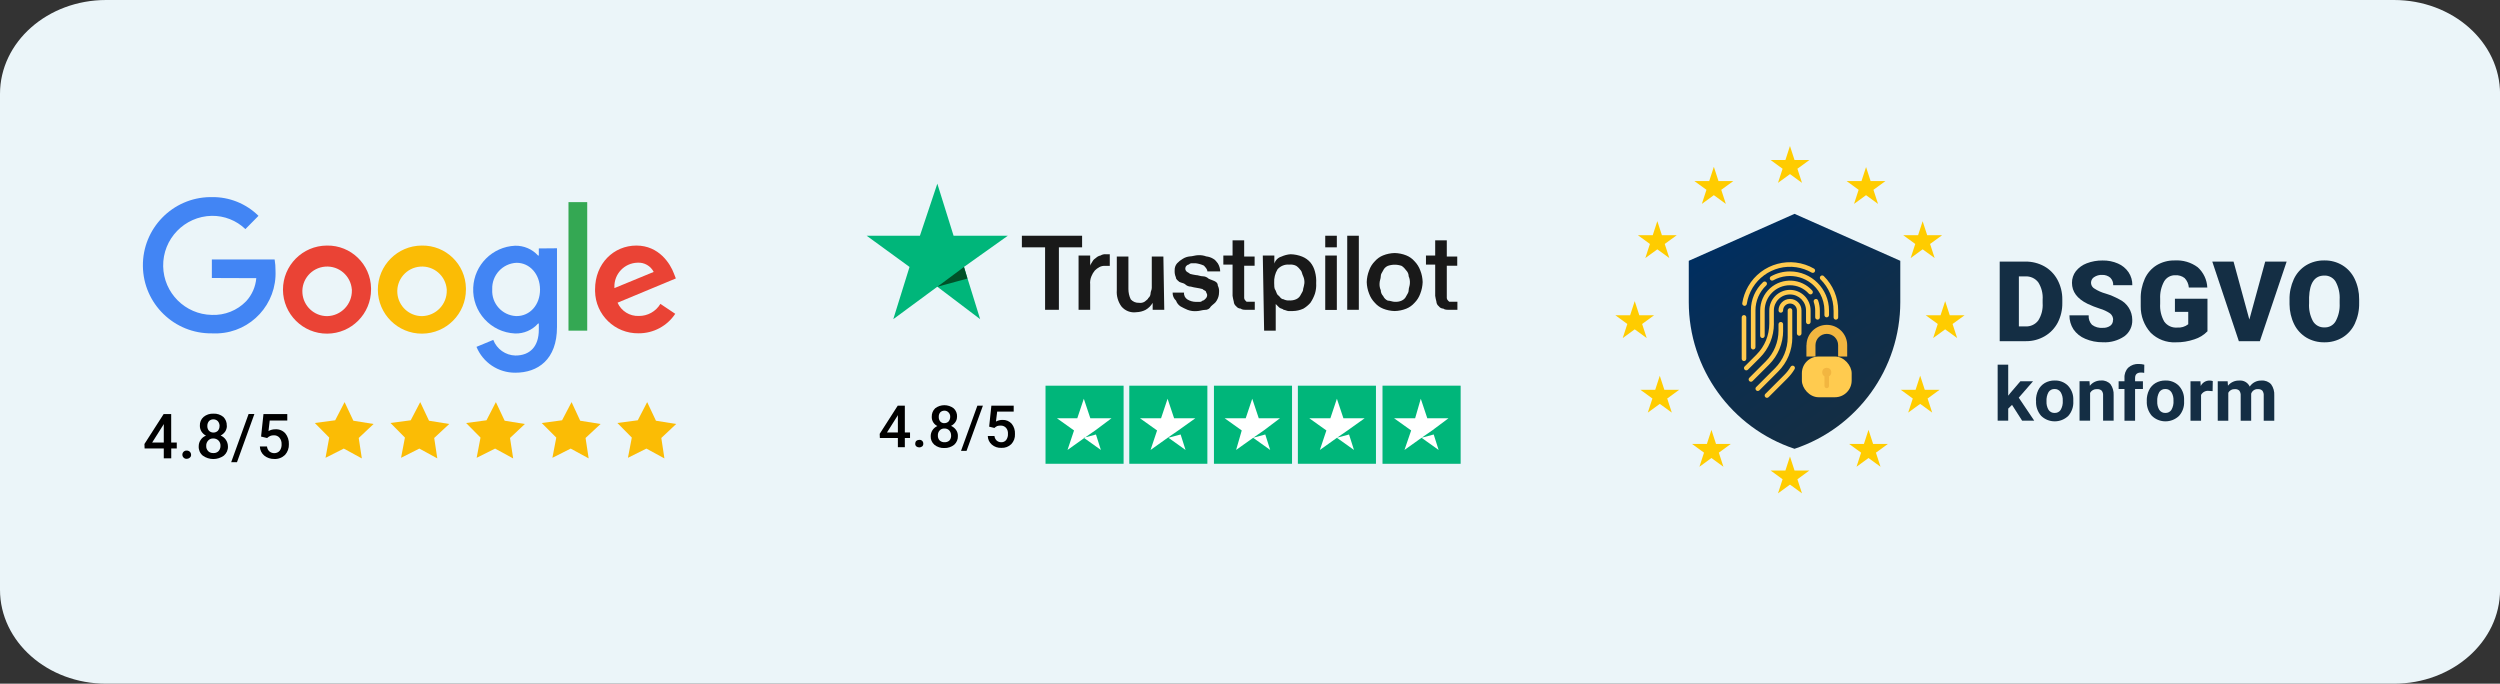 <?xml version="1.0" encoding="UTF-8"?>
<svg xmlns="http://www.w3.org/2000/svg" xmlns:xlink="http://www.w3.org/1999/xlink" id="Ebene_1" viewBox="0 0 452.43 123.73">
  <rect x="0" y="0" width="452.43" height="123.73" fill="#333333" stroke="none"/>
  <defs>
    <style>.cls-1{fill:none;}.cls-2{fill:#4285f4;}.cls-3{fill:#ebf5f9;}.cls-3,.cls-4{isolation:isolate;}.cls-5{fill:#fc0;}.cls-6{fill:url(#Unbenannter_Verlauf);}.cls-7{fill:#dcdce6;}.cls-8{fill:#fbbc05;}.cls-9{fill:#f2b640;}.cls-10{fill:#34a853;}.cls-11{fill:#fff;}.cls-12{fill:#ea4335;}.cls-13{fill:#ffcb4f;}.cls-14{fill:#005128;}.cls-15{fill:#142e44;}.cls-16{fill:#191919;}.cls-17{fill:#00b67a;}</style>
    <linearGradient id="Unbenannter_Verlauf" x1="-167.67" y1="517.69" x2="-168.19" y2="518.5" gradientTransform="translate(6754.73 22091.48) scale(38.28 -42.53)" gradientUnits="userSpaceOnUse">
      <stop offset="0" stop-color="#142e44"></stop>
      <stop offset=".45" stop-color="#0d2e4d"></stop>
      <stop offset="1" stop-color="#002e60"></stop>
    </linearGradient>
  </defs>
  <g id="Gruppe_631">
    <g id="Client" class="cls-4">
      <path id="Rectangle_4" class="cls-3" d="M433.23,0c10.61,0,19.21,7.61,19.21,17v89.73c0,9.39-8.6,17-19.21,17H19.21c-10.61,0-19.21-7.61-19.21-17V17C0,7.61,8.6,0,19.21,0h414.02Z"></path>
    </g>
    <g id="Gruppe_5">
      <path id="Pfad_2414" class="cls-12" d="M67.15,52.38c.01,4.4-3.54,7.98-7.94,8s-7.98-3.54-8-7.94c-.01-4.4,3.54-7.98,7.94-8,0,0,.02,0,.03,0,4.33-.07,7.9,3.39,7.97,7.72,0,.08,0,.15,0,.23ZM63.67,52.38c-.19-2.47-2.34-4.32-4.81-4.13-2.47.19-4.32,2.34-4.13,4.81.18,2.34,2.12,4.15,4.47,4.15,2.53-.05,4.53-2.15,4.48-4.68,0-.05,0-.1,0-.14h0Z"></path>
      <path id="Pfad_2415" class="cls-8" d="M84.32,52.38c.01,4.4-3.54,7.98-7.94,8s-7.98-3.54-8-7.94c-.01-4.4,3.54-7.98,7.94-8,0,0,.02,0,.03,0,4.33-.07,7.9,3.38,7.97,7.72,0,.08,0,.15,0,.23ZM80.85,52.38c-.19-2.47-2.34-4.32-4.81-4.13-2.47.19-4.32,2.34-4.13,4.81.18,2.34,2.12,4.15,4.47,4.15,2.53-.06,4.53-2.15,4.47-4.68,0-.05,0-.09,0-.14h0Z"></path>
      <path id="Pfad_2416" class="cls-2" d="M100.8,44.92v14.27c0,5.87-3.45,8.26-7.54,8.26-3.08.02-5.86-1.83-7.03-4.68l3.04-1.26c.64,1.67,2.22,2.79,4.01,2.83,2.61,0,4.23-1.61,4.23-4.66v-1.13h-.13c-1.06,1.19-2.59,1.85-4.17,1.8-4.39-.2-7.78-3.92-7.57-8.31.19-4.1,3.47-7.38,7.57-7.57,1.58-.04,3.11.61,4.17,1.78h.13v-1.29l3.29-.03h0ZM97.73,52.41c0-2.8-1.86-4.85-4.23-4.85-2.54.1-4.52,2.25-4.42,4.8,0,.02,0,.03,0,.05-.14,2.51,1.78,4.65,4.29,4.79.04,0,.08,0,.13,0,2.4,0,4.23-2.02,4.23-4.79Z"></path>
      <path id="Pfad_2417" class="cls-10" d="M106.27,36.58v23.26h-3.39v-23.26h3.39Z"></path>
      <path id="Pfad_2418" class="cls-12" d="M119.51,54.99l2.69,1.8c-1.47,2.22-3.96,3.54-6.62,3.53-4.29.07-7.82-3.34-7.89-7.63,0-.1,0-.21,0-.31,0-4.71,3.39-7.94,7.48-7.94s6.14,3.29,6.79,5.06l.35.89-10.55,4.39c.67,1.51,2.2,2.47,3.85,2.4,1.59.02,3.08-.81,3.9-2.18h0ZM111.19,52.14l7.11-2.93c-.55-1.09-1.71-1.75-2.93-1.67-2.37.06-4.25,2.04-4.18,4.41,0,.06,0,.12,0,.19h0Z"></path>
      <path id="Pfad_2419" class="cls-2" d="M38.34,50.31v-3.36h11.36c.11.68.17,1.36.16,2.04.26,6-4.39,11.08-10.39,11.34-.37.02-.74.01-1.11,0-6.81.09-12.41-5.35-12.5-12.16-.09-6.81,5.35-12.41,12.16-12.5.1,0,.21,0,.31,0,3.16-.05,6.2,1.17,8.45,3.39l-2.37,2.4c-1.63-1.57-3.82-2.43-6.08-2.4-4.95.09-8.89,4.18-8.8,9.13.09,4.82,3.98,8.71,8.8,8.8,2.33.1,4.6-.8,6.22-2.48,1.06-1.15,1.7-2.62,1.83-4.17l-8.05-.03h0Z"></path>
      <path id="Pfad_2420" class="cls-8" d="M65.48,82.96l-3.26-1.78-3.31,1.67.67-3.66-2.61-2.64,3.69-.49,1.7-3.29,1.59,3.37,3.66.59-2.69,2.53.56,3.69Z"></path>
      <path id="Pfad_2421" class="cls-8" d="M79.15,82.96l-3.26-1.78-3.31,1.67.7-3.66-2.61-2.64,3.66-.49,1.72-3.29,1.59,3.37,3.66.59-2.72,2.53.56,3.69Z"></path>
      <path id="Pfad_2422" class="cls-8" d="M92.86,82.96l-3.26-1.78-3.34,1.67.7-3.66-2.61-2.64,3.69-.49,1.7-3.29,1.59,3.37,3.66.59-2.69,2.53.57,3.69Z"></path>
      <path id="Pfad_2423" class="cls-8" d="M106.54,82.96l-3.26-1.78-3.31,1.67.7-3.66-2.64-2.64,3.69-.49,1.72-3.29,1.56,3.37,3.69.59-2.72,2.53.56,3.69Z"></path>
      <path id="Pfad_2424" class="cls-8" d="M120.24,82.96l-3.26-1.78-3.34,1.67.7-3.66-2.61-2.64,3.69-.49,1.7-3.29,1.59,3.37,3.66.59-2.69,2.53.56,3.69Z"></path>
      <path id="Pfad_2425" d="M30.99,80.08h1v1.08h-1v1.78h-1.35v-1.78h-3.47l-.03-.81,3.47-5.41h1.37v5.14h0ZM27.54,80.08h2.1v-3.34l-.11.19-1.99,3.15h0Z"></path>
      <path id="Pfad_2426" d="M33.79,81.54c.21,0,.41.07.57.22.14.14.22.34.22.54.02.2-.07.39-.22.51-.15.14-.36.22-.57.22-.21.02-.42-.06-.57-.22-.29-.29-.29-.76,0-1.05.15-.15.35-.23.57-.22Z"></path>
      <path id="Pfad_2427" d="M41.06,77.04c0,.37-.1.74-.3,1.05-.21.31-.5.56-.83.73.79.33,1.31,1.1,1.32,1.96.03.64-.24,1.25-.73,1.67-1.14.83-2.68.83-3.83,0-.49-.41-.76-1.03-.73-1.67,0-.41.11-.82.35-1.16.23-.36.57-.63.97-.78-.33-.17-.61-.42-.81-.73-.2-.31-.3-.68-.3-1.05-.03-.61.21-1.21.67-1.61.5-.41,1.13-.62,1.78-.59.65-.04,1.3.18,1.8.59.42.42.65.99.62,1.59h.01ZM39.9,80.7c.02-.36-.1-.71-.35-.97-.25-.25-.59-.39-.94-.38-.36-.02-.7.11-.94.38-.24.26-.37.61-.35.97-.02.35.11.69.35.94.25.25.59.37.94.35.35.03.69-.1.94-.35.23-.26.36-.59.35-.94h0ZM39.74,77.1c0-.31-.1-.62-.3-.86-.21-.23-.5-.35-.81-.35-.3-.01-.6.1-.81.32-.21.25-.31.57-.3.89-.01.31.09.62.3.86.45.43,1.16.43,1.61,0,.2-.24.31-.55.3-.86h0Z"></path>
      <path id="Pfad_2428" d="M42.89,83.64h-1.05l3.15-8.72h1.05s-3.15,8.72-3.15,8.72Z"></path>
      <path id="Pfad_2429" d="M47.25,78.98l.43-4.04h4.31v1.16h-3.18l-.22,1.91c.38-.22.82-.33,1.26-.32.67-.04,1.33.23,1.78.73.45.55.68,1.25.65,1.97.03.71-.22,1.41-.7,1.94-.52.5-1.22.77-1.94.73-.66.02-1.31-.2-1.83-.62-.48-.41-.77-1.01-.78-1.64h1.29c.03.34.18.66.43.89.25.21.56.32.89.32.37,0,.73-.15.97-.43.26-.35.38-.78.35-1.21.02-.42-.11-.83-.38-1.16-.26-.3-.65-.46-1.05-.43-.21-.01-.42.03-.62.11-.21.09-.4.22-.57.38l-1.11-.27h0Z"></path>
      <path id="Shape" class="cls-16" d="M184.93,42.66h10.9v2.1h-4.2v11.31h-2.5v-11.31h-4.2v-2.1h0ZM195.19,46.24h2.1v1.88h0c0-.22.22-.43.43-.83s.43-.43.62-.62c.23-.22.52-.37.83-.43.31-.2.69-.27,1.05-.22h.62v2.1h-.83c-.36-.03-.73.04-1.05.22-.31.16-.59.37-.83.62-.26.31-.47.67-.62,1.05-.19.46-.27.96-.22,1.46v4.6h-2.1v-9.83h0ZM210.7,56.07h-2.1v-1.26h0c-.31.52-.74.96-1.27,1.26-.52.27-1.09.41-1.67.43-1.03.15-2.06-.25-2.72-1.05-.61-.85-.91-1.89-.83-2.93v-6.09h2.1v5.87c0,.65.14,1.3.43,1.88.38.42.92.65,1.48.62.37.06.74-.02,1.05-.22.22-.22.62-.43.62-.62.26-.2.42-.51.43-.83,0-.4.22-.62.22-1.05v-5.65h2.1l.16,9.64h0ZM214.28,52.94c-.06.51.19,1,.62,1.26.45.27.96.42,1.48.43h.62c.23.03.46-.05.62-.22.22,0,.43-.22.62-.43.15-.17.23-.39.22-.62,0-.19-.22-.43-.22-.62-.22-.22-.43-.22-.62-.43-.35-.09-.7-.17-1.05-.22s-.71-.12-1.05-.22c-.39,0-.77-.16-1.05-.43-.22-.21-.62-.22-1.05-.43-.22-.22-.62-.43-.62-.83-.18-.4-.25-.83-.22-1.26-.02-.46.13-.91.43-1.26.31-.33.66-.61,1.05-.83.38-.24.82-.39,1.27-.43.43,0,1.05-.22,1.48-.22.5-.03,1.01.04,1.48.22.45.05.88.19,1.27.43.43.21.62.62.83.83.27.44.42.94.43,1.46h-2.32c0-.43-.43-.83-.62-1.05-.47-.22-.97-.36-1.48-.43h-.62c-.23-.03-.46.05-.62.22-.16.02-.32.1-.43.22-.13.11-.21.26-.22.43-.03.23.05.46.22.62.22.19.43.22.62.43.35.09.7.17,1.05.22.43,0,.83.22,1.27.22.39,0,.77.16,1.05.43.43.22.62.22,1.05.43s.62.43.62.83c.2.39.27.83.22,1.26,0,.52-.16,1.02-.43,1.46-.22.43-.62.62-1.05,1.05-.2.4-.61.64-1.05.62-.43,0-1.05.22-1.48.22-.57.05-1.14-.02-1.67-.22-.43-.18-.86-.39-1.27-.62-.39-.25-.68-.62-.83-1.05-.41-.37-.64-.9-.62-1.46h2.08ZM221.39,46.24h1.67v-2.75h2.1v2.93h1.89v1.67h-1.89v5.87c.02.16.1.32.22.43l.22.22h1.48v1.46h-1.27c-.62,0-1.05,0-1.27-.22-.33,0-.64-.17-.83-.43-.26-.2-.42-.51-.43-.83-.09-.35-.17-.7-.22-1.05v-5.65h-1.67v-1.64h0ZM228.52,46.24h2.1v1.46h0c.19-.6.66-1.08,1.27-1.26.53-.24,1.09-.39,1.67-.43.72.02,1.43.16,2.1.43.57.23,1.08.59,1.48,1.05.4.49.68,1.06.83,1.67.19.68.26,1.39.22,2.1.04.64-.04,1.27-.22,1.88-.2.59-.48,1.15-.83,1.67-.37.41-.79.77-1.27,1.05-.59.27-1.23.42-1.89.43h-.83c-.22,0-.62-.22-.83-.22-.22-.22-.62-.22-.83-.43l-.62-.62h0v4.82h-2.1l-.24-13.6h0ZM236.06,51.25c.03-.43-.04-.87-.22-1.26-.22-.43-.22-.83-.43-1.05-.23-.32-.51-.61-.83-.83-.39-.2-.83-.27-1.27-.22-.79-.08-1.57.24-2.1.83-.46.75-.67,1.62-.62,2.5,0,.43,0,1.05.22,1.26.22.43.22.83.62,1.05.22.22.43.62.83.62.32.17.69.25,1.05.22.43.03.87-.04,1.27-.22.37-.17.67-.46.83-.83.22-.43.43-.62.43-1.05.1-.33.17-.68.22-1.02h0ZM239.83,42.66h2.1v2.1h-2.1v-2.1ZM239.83,46.24h2.1v9.85h-2.1v-9.85ZM243.81,42.66h2.1v13.41h-2.1v-13.41ZM252.4,56.29c-.72-.02-1.43-.16-2.1-.43-.57-.23-1.08-.59-1.48-1.05-.47-.48-.82-1.04-1.05-1.67-.27-.67-.41-1.38-.43-2.1.02-.72.17-1.43.43-2.1.22-.63.58-1.2,1.05-1.67.41-.46.91-.82,1.48-1.05.67-.27,1.38-.41,2.1-.43.72.02,1.43.16,2.1.43.57.23,1.08.59,1.48,1.05.47.48.82,1.04,1.05,1.67.27.67.41,1.38.43,2.1-.02.72-.17,1.43-.43,2.1-.22.63-.58,1.2-1.05,1.67-.41.46-.91.82-1.48,1.05-.67.27-1.38.41-2.1.43h0ZM252.4,54.62c.43.03.87-.04,1.27-.22.37-.17.67-.46.83-.83.22-.43.43-.62.43-1.05s.22-.83.22-1.26c.03-.43-.04-.87-.22-1.26,0-.39-.16-.77-.43-1.05-.23-.32-.51-.61-.83-.83-.82-.29-1.71-.29-2.53,0-.37.17-.67.46-.83.83-.22.43-.43.62-.43,1.05s-.22.83-.22,1.26c-.03.43.04.87.22,1.26,0,.39.16.77.43,1.05.17.37.46.67.83.83.43,0,.86.22,1.26.22h0ZM258.06,46.24h1.67v-2.75h2.1v2.93h1.89v1.67h-1.89v5.87c.02.16.1.32.22.43l.22.22h1.48v1.46h-1.27c-.62,0-1.05,0-1.27-.22-.33,0-.64-.17-.83-.43-.26-.2-.42-.51-.43-.83-.09-.35-.17-.7-.22-1.05v-5.65h-1.67v-1.64h0Z"></path>
      <g id="Star">
        <path id="Path" class="cls-17" d="M182.4,42.66h-9.83l-2.94-9.42-3.15,9.42h-9.64l7.76,5.65-2.94,9.45,7.97-5.87,7.75,5.87-2.93-9.45,7.94-5.65Z"></path>
        <path id="Path-2" class="cls-14" d="M175.08,50.41l-.62-2.1-4.82,3.58,5.44-1.48Z"></path>
      </g>
      <rect id="Rectangle" class="cls-17" x="189.21" y="69.8" width="14.13" height="14.13"></rect>
      <rect id="Rectangle-2" class="cls-17" x="204.37" y="69.8" width="14.13" height="14.13"></rect>
      <rect id="Rectangle-3" class="cls-17" x="219.69" y="69.8" width="14.13" height="14.13"></rect>
      <rect id="Rectangle-4" class="cls-17" x="234.88" y="69.8" width="14.13" height="14.13"></rect>
      <rect id="Rectangle-5" class="cls-7" x="250.2" y="69.8" width="14.13" height="14.13"></rect>
      <path id="Rectangle-6" class="cls-17" d="M250.2,69.8h14.13v14.13h-14.13v-14.13Z"></path>
      <path id="Shape-2" class="cls-11" d="M196.13,79.22l2.21-.59.89,2.8-3.1-2.21h0ZM201.14,75.69h-3.82l-1.18-3.53-1.18,3.53h-3.69l3.1,2.21-1.18,3.53,3.1-2.21,1.91-1.32,2.96-2.21h-.01Z"></path>
      <path id="Shape-3" class="cls-11" d="M211.45,79.22l2.21-.59.89,2.8-3.1-2.21h0ZM216.3,75.69h-3.82l-1.18-3.53-1.18,3.53h-3.82l3.1,2.21-1.18,3.53,3.1-2.21,1.91-1.32,3.1-2.21h-.02Z"></path>
      <path id="Shape-4" class="cls-11" d="M226.77,79.22l2.21-.59.89,2.8-3.1-2.21h0ZM231.62,75.69h-3.82l-1.18-3.53-1.18,3.53h-3.82l3.1,2.21-1.02,3.53,3.1-2.21,1.91-1.32,2.93-2.21h0Z"></path>
      <path id="Shape-5" class="cls-11" d="M241.93,79.22l2.21-.59.89,2.8-3.1-2.21h0ZM246.94,75.69h-3.82l-1.18-3.53-1.18,3.53h-3.82l3.1,2.21-1.18,3.53,3.1-2.21,1.91-1.32,3.1-2.21h-.02Z"></path>
      <path id="Shape-6" class="cls-11" d="M257.25,79.22l2.21-.59.89,2.8-3.1-2.21h0ZM262.12,75.69h-3.82l-1.18-3.53-1.02,3.53h-3.82l3.1,2.21-1.21,3.53,3.1-2.21,1.91-1.32,2.96-2.21h-.01Z"></path>
      <path id="Pfad_2430" d="M163.75,78.26h.94v1h-.94v1.67h-1.26v-1.67h-3.26l-.03-.75,3.26-5.09h1.29v4.84h0ZM160.52,78.26h1.97v-3.15l-.08.16-1.89,2.99h0Z"></path>
      <path id="Pfad_2431" d="M166.36,79.6c.2-.02.39.05.54.19.13.14.2.32.19.51.01.18-.06.36-.19.48-.31.25-.76.25-1.08,0-.13-.13-.2-.3-.19-.48,0-.19.06-.37.19-.51.15-.12.34-.19.54-.19Z"></path>
      <path id="Pfad_2432" d="M173.19,75.4c.01.36-.09.71-.3,1-.2.29-.47.52-.78.67.37.16.69.42.92.75.22.32.33.69.32,1.08.03.6-.22,1.19-.67,1.59-.5.4-1.13.61-1.78.59-.65.03-1.29-.18-1.8-.59-.45-.39-.7-.96-.67-1.56,0-.38.11-.76.32-1.08.22-.33.53-.59.89-.75-.31-.15-.57-.38-.75-.67-.19-.3-.28-.65-.27-1-.02-.58.2-1.14.62-1.54.98-.75,2.35-.75,3.34,0,.42.38.65.94.62,1.51h0ZM172.12,78.82c.01-.34-.1-.66-.32-.92-.23-.24-.55-.37-.89-.35-.33-.02-.64.11-.86.35-.23.25-.34.58-.32.92-.02.33.1.65.32.89.24.22.56.34.89.32.33.02.65-.1.89-.32.21-.25.31-.57.3-.89h0ZM171.96,75.45c.02-.3-.09-.59-.3-.81-.19-.21-.47-.33-.75-.32-.28,0-.55.1-.75.3-.19.23-.29.53-.27.83-.02.3.08.6.27.83.19.21.47.32.75.3.28,0,.55-.1.75-.3.2-.24.3-.53.3-.84h0Z"></path>
      <path id="Pfad_2433" d="M174.92,81.59h-1l2.96-8.18h1l-2.96,8.18Z"></path>
      <path id="Pfad_2434" d="M179.01,77.2l.4-3.79h4.04v1.08h-2.99l-.22,1.8c.36-.2.77-.3,1.18-.3.63-.03,1.25.23,1.67.7.42.52.63,1.19.59,1.86.04.68-.2,1.34-.67,1.83-.48.47-1.13.71-1.8.67-.63.03-1.24-.18-1.72-.59-.45-.39-.72-.96-.73-1.56h1.21c.03.32.17.61.4.83.23.2.53.31.83.3.34.02.67-.13.89-.4.23-.33.35-.73.32-1.13.03-.39-.09-.78-.35-1.08-.26-.28-.62-.42-1-.4-.2,0-.4.02-.59.08-.19.09-.36.2-.51.35l-.97-.24h.01Z"></path>
      <path id="Pfad_2435" class="cls-6" d="M324.76,38.7l-19.14,8.5v7.47c0,12.05,7.71,22.74,19.14,26.55,11.43-3.81,19.14-14.51,19.14-26.55v-7.47l-19.14-8.5Z"></path>
      <path id="Pfad_2436" class="cls-13" d="M331.83,56.19v1.24c0,.23.18.42.41.42.23,0,.42-.18.42-.41h0v-1.25c0-2.35-.94-4.6-2.62-6.24-.17-.15-.43-.14-.59.04-.14.16-.14.4,0,.56,1.52,1.48,2.38,3.52,2.37,5.64h0Z"></path>
      <path id="Pfad_2437" class="cls-13" d="M315.65,55.35s.04,0,.06,0c.21,0,.38-.15.41-.35.65-4.31,4.68-7.28,8.99-6.63.97.15,1.91.48,2.77.97.21.1.46.02.56-.19.09-.19.03-.42-.14-.53-4.18-2.41-9.53-.97-11.93,3.21-.54.94-.9,1.97-1.07,3.04-.03.23.12.44.35.47,0,0,0,0,0,0h0Z"></path>
      <path id="Pfad_2438" class="cls-13" d="M316.03,64.92v-7.48c0-.23-.18-.42-.41-.42-.23,0-.42.18-.42.41h0v7.49c0,.23.18.42.41.42.23,0,.42-.18.42-.41h0Z"></path>
      <path id="Pfad_2439" class="cls-13" d="M320.51,50c-.2.1-.29.35-.18.56.1.2.35.29.56.18,0,0,.02,0,.02-.01,3.01-1.67,6.81-.58,8.48,2.43.51.93.78,1.97.78,3.03v.83c0,.23.19.42.42.41.23,0,.41-.19.41-.41v-.83c0-3.91-3.17-7.07-7.07-7.07-1.2,0-2.37.3-3.42.88h0Z"></path>
      <path id="Pfad_2440" class="cls-13" d="M319.66,51.07c-.16-.17-.42-.17-.59-.02,0,0,0,0,0,0h0c-1.42,1.33-2.22,3.19-2.21,5.13v6.65c0,.23.18.42.41.42.23,0,.42-.18.42-.41h0v-6.66c0-1.71.7-3.35,1.95-4.53.17-.16.17-.42.02-.59,0,0,0,0,0,0h0Z"></path>
      <path id="Pfad_2441" class="cls-13" d="M328.92,57.85c.23,0,.42-.19.42-.42v-1.24c0-.61-.1-1.22-.31-1.8-.07-.22-.3-.34-.52-.27-.22.07-.34.3-.27.52,0,0,0,.02,0,.02.17.49.26,1.01.26,1.52v1.24c0,.23.19.42.42.42h0Z"></path>
      <path id="Pfad_2442" class="cls-13" d="M318.94,61.18c.23,0,.42-.19.42-.42v-4.57c0-2.53,2.05-4.57,4.57-4.57,1.3,0,2.54.55,3.41,1.52.15.17.42.19.59.04.17-.15.19-.42.04-.59h0c-1.99-2.23-5.41-2.42-7.63-.43-1.15,1.03-1.8,2.49-1.8,4.03v4.57c0,.23.19.42.42.42h0Z"></path>
      <path id="Pfad_2443" class="cls-13" d="M321.02,58.57v-2.38c0-1.61,1.31-2.91,2.92-2.9,1.6,0,2.9,1.3,2.9,2.9v2.06c0,.23.18.42.41.42.23,0,.42-.18.42-.41h0v-2.06c0-2.07-1.68-3.74-3.74-3.74s-3.74,1.68-3.74,3.74h0v2.38c0,2.1-.83,4.11-2.31,5.59l-2.14,2.14c-.17.16-.17.42-.01.59s.42.17.59.01h0s0,0,.01-.01l2.14-2.14c1.64-1.63,2.56-3.86,2.56-6.17h0Z"></path>
      <path id="Pfad_2444" class="cls-13" d="M324.63,66.23c-.2-.12-.45-.05-.57.14,0,0,0,0,0,0-.33.56-.73,1.07-1.19,1.52l-3.39,3.39c-.17.16-.17.42-.01.59s.42.17.59.01h0s0,0,.01-.01l3.39-3.39c.51-.51.95-1.07,1.31-1.68.12-.2.06-.45-.14-.57,0,0,0,0,0,0h0Z"></path>
      <path id="Pfad_2445" class="cls-13" d="M325.6,60.76c.23,0,.42-.19.42-.42v-4.16c0-1.15-.93-2.08-2.08-2.08s-2.08.93-2.08,2.08c0,.23.19.42.42.41.23,0,.41-.19.41-.41,0-.69.56-1.25,1.25-1.25s1.25.56,1.25,1.25v4.16c0,.23.19.42.42.42h0Z"></path>
      <path id="Pfad_2446" class="cls-13" d="M322.69,59.81v-1.13c0-.23-.19-.42-.42-.41-.23,0-.41.19-.41.41v1.13c0,2.1-.83,4.11-2.31,5.59l-2.97,2.97c-.17.16-.17.42-.01.59s.42.17.59.01h0s0,0,.01-.01l2.97-2.97c1.64-1.63,2.56-3.86,2.56-6.17h0Z"></path>
      <path id="Pfad_2447" class="cls-13" d="M324.35,61.06v-4.87c0-.23-.18-.42-.41-.42-.23,0-.42.18-.42.41h0v4.88c0,2.1-.83,4.11-2.31,5.59l-3.39,3.39c-.17.16-.17.42-.01.59s.42.17.59.01h0s0,0,.01-.01l3.39-3.39c1.64-1.63,2.56-3.86,2.56-6.17h0Z"></path>
      <rect id="Rechteck_3" class="cls-13" x="326.09" y="64.52" width="9.01" height="7.37" rx="3.02" ry="3.02"></rect>
      <path id="Pfad_2448" class="cls-9" d="M330.59,70.25c-.23,0-.41-.18-.41-.41v-1.64c0-.23.18-.41.41-.41.23,0,.41.18.41.41h0v1.64c0,.23-.18.41-.41.41Z"></path>
      <path id="Pfad_2449" class="cls-9" d="M326.91,62.47v2.05h1.64v-2.05c0-1.13.92-2.05,2.05-2.05h0c1.13,0,2.05.92,2.05,2.05v2.05h1.64v-2.05c0-2.03-1.65-3.68-3.68-3.68h0c-2.03,0-3.68,1.65-3.68,3.68h0Z"></path>
      <circle id="Ellipse_1" class="cls-9" cx="330.59" cy="67.38" r=".82"></circle>
      <path id="Pfad_2450" class="cls-15" d="M361.89,61.75v-14.41h4.64c1.2-.02,2.39.28,3.44.86,1.01.57,1.83,1.42,2.38,2.44.58,1.09.88,2.3.87,3.54v.66c.02,1.23-.27,2.45-.83,3.55-.54,1.02-1.35,1.87-2.35,2.45-1.03.6-2.2.91-3.39.9h-4.74ZM365.36,50.02v9.05h1.21c.89.05,1.75-.35,2.29-1.06.6-.94.88-2.05.8-3.16v-.62c.08-1.11-.2-2.21-.8-3.15-.56-.72-1.43-1.11-2.33-1.06h-1.17Z"></path>
      <path id="Pfad_2451" class="cls-15" d="M382.42,57.92c.02-.46-.18-.9-.54-1.19-.58-.39-1.22-.69-1.89-.88-.76-.24-1.5-.54-2.22-.88-1.87-.92-2.8-2.18-2.8-3.78-.01-.76.24-1.51.7-2.11.52-.65,1.2-1.14,1.97-1.43.92-.35,1.89-.52,2.87-.51.96-.02,1.91.17,2.78.55.78.33,1.44.88,1.92,1.58.46.69.7,1.51.68,2.34h-3.46c.03-.51-.17-1.01-.54-1.37-.41-.34-.93-.51-1.46-.49-.52-.03-1.04.12-1.47.41-.56.37-.71,1.12-.34,1.68.1.15.23.28.39.37.64.42,1.35.73,2.09.93.85.26,1.67.61,2.45,1.04,1.43.69,2.33,2.13,2.33,3.71.05,1.16-.49,2.28-1.43,2.97-1.15.78-2.52,1.16-3.91,1.08-1.09.01-2.17-.2-3.17-.63-.86-.35-1.61-.95-2.14-1.72-.48-.75-.73-1.62-.72-2.52h3.48c-.05.63.16,1.25.6,1.71.56.42,1.25.61,1.94.55.48.03.96-.1,1.36-.37.33-.24.52-.63.5-1.04h0Z"></path>
      <path id="Pfad_2452" class="cls-15" d="M399.47,59.97c-.65.67-1.46,1.16-2.35,1.44-1.09.37-2.23.56-3.38.54-1.68.08-3.32-.55-4.52-1.73-1.19-1.32-1.84-3.04-1.81-4.82v-1.25c-.04-1.28.22-2.55.74-3.72.46-1.01,1.21-1.86,2.15-2.44.98-.58,2.1-.88,3.24-.86,1.5-.09,2.98.34,4.18,1.23,1.05.94,1.68,2.27,1.74,3.68h-3.34c-.05-.65-.32-1.26-.77-1.72-.48-.37-1.08-.55-1.68-.51-.82-.03-1.6.4-2.02,1.11-.53.97-.78,2.06-.72,3.17v.87c-.08,1.13.18,2.26.74,3.24.53.74,1.41,1.15,2.32,1.08.72.06,1.44-.15,2.02-.6v-2.24h-2.41v-2.38h5.89v5.92h0Z"></path>
      <path id="Pfad_2453" class="cls-15" d="M407.07,57.83l2.87-10.49h3.88l-4.85,14.41h-3.8l-4.81-14.41h3.85l2.86,10.49Z"></path>
      <path id="Pfad_2454" class="cls-15" d="M426.94,54.84c.03,1.29-.24,2.56-.78,3.73-.48,1.03-1.25,1.9-2.22,2.5-.99.59-2.13.9-3.28.88-1.15.02-2.27-.27-3.26-.85-.96-.58-1.73-1.42-2.22-2.42-.55-1.12-.83-2.36-.84-3.61v-.82c-.03-1.29.24-2.56.78-3.74.48-1.03,1.25-1.9,2.22-2.5,1-.6,2.14-.9,3.3-.88,1.15-.02,2.28.28,3.26.87.97.59,1.74,1.45,2.23,2.48.55,1.15.82,2.41.81,3.69v.66h0ZM423.41,54.24c.07-1.13-.18-2.26-.72-3.26-.43-.72-1.22-1.14-2.05-1.11-1.74,0-2.66,1.31-2.76,3.92v1.06c-.08,1.13.16,2.25.69,3.26.43.74,1.23,1.18,2.09,1.14.83.04,1.62-.39,2.03-1.12.53-.98.78-2.1.72-3.21v-.66Z"></path>
      <path id="Pfad_2455" class="cls-15" d="M364.12,73.27l-.69.68v2.18h-1.91v-10.13h1.91v5.61l.37-.47,1.83-2.14h2.29l-2.58,2.97,2.8,4.16h-2.19l-1.83-2.86h0Z"></path>
      <path id="Pfad_2456" class="cls-15" d="M368.45,72.5c-.01-.65.13-1.3.41-1.89.26-.54.67-.98,1.18-1.29.54-.31,1.16-.47,1.79-.46.87-.03,1.72.28,2.36.88.63.64,1,1.5,1.02,2.4v.49c.06.96-.27,1.91-.9,2.63-1.37,1.32-3.55,1.33-4.92,0-.64-.74-.98-1.71-.92-2.69v-.09h0ZM370.36,72.64c-.03.55.1,1.09.38,1.55.25.36.66.56,1.09.54.43.02.84-.18,1.08-.53.3-.51.44-1.11.39-1.7.03-.54-.1-1.08-.39-1.55-.25-.36-.66-.57-1.09-.55-.43-.02-.84.19-1.08.54-.29.51-.42,1.1-.38,1.69h0Z"></path>
      <path id="Pfad_2457" class="cls-15" d="M378.14,69l.06.82c.49-.63,1.25-.98,2.05-.96.63-.05,1.26.2,1.69.67.41.58.61,1.28.57,1.99v4.61h-1.91v-4.56c.03-.32-.07-.63-.26-.88-.24-.21-.56-.3-.88-.27-.5-.02-.97.24-1.21.68v5.03h-1.91v-7.14h1.8Z"></path>
      <path id="Pfad_2458" class="cls-15" d="M384.47,76.14v-5.74h-1.06v-1.4h1.06v-.61c-.04-.69.21-1.37.69-1.86.53-.47,1.22-.71,1.93-.66.33,0,.65.05.97.13l-.02,1.48c-.19-.04-.38-.06-.58-.06-.72,0-1.08.34-1.07,1.01v.57h1.42v1.4h-1.42v5.74h-1.91Z"></path>
      <path id="Pfad_2459" class="cls-15" d="M388.5,72.5c-.01-.65.13-1.3.41-1.89.26-.54.67-.98,1.18-1.29.54-.31,1.16-.47,1.79-.46.87-.03,1.72.28,2.36.88.63.64,1,1.5,1.02,2.4v.49c.06.96-.27,1.91-.91,2.63-1.37,1.32-3.55,1.33-4.92,0-.64-.74-.98-1.71-.92-2.69v-.09h0ZM390.4,72.64c-.03.55.1,1.09.38,1.55.25.36.66.56,1.09.54.43.02.84-.18,1.08-.53.3-.51.44-1.11.39-1.7.03-.54-.1-1.08-.39-1.55-.25-.36-.66-.57-1.09-.55-.43-.02-.84.19-1.08.54-.29.51-.42,1.1-.38,1.69h0Z"></path>
      <path id="Pfad_2460" class="cls-15" d="M400.44,70.79c-.23-.03-.46-.05-.69-.05-.58-.08-1.14.22-1.42.73v4.67h-1.91v-7.14h1.8l.05.85c.3-.6.92-.99,1.59-.98.2,0,.4.03.59.09l-.03,1.83h0Z"></path>
      <path id="Pfad_2461" class="cls-15" d="M403.14,69l.06.8c.5-.62,1.26-.96,2.05-.93.8-.07,1.55.36,1.89,1.09.47-.71,1.29-1.13,2.14-1.09.65-.05,1.29.2,1.73.68.42.59.62,1.31.57,2.03v4.56h-1.91v-4.55c.03-.31-.06-.63-.24-.89-.22-.21-.53-.31-.84-.28-.53-.03-1.02.31-1.19.82v4.9s-1.9,0-1.9,0v-4.54c.03-.32-.06-.64-.24-.9-.22-.21-.53-.31-.83-.28-.49-.03-.95.23-1.17.67v5.05h-1.91v-7.14h1.79Z"></path>
      <path id="Pfad_2462" class="cls-5" d="M323.93,26.41l.83,2.55h2.69l-2.17,1.58.83,2.55-2.17-1.58-2.17,1.58.83-2.55-2.17-1.58h2.68l.83-2.55Z"></path>
      <path id="Pfad_2463" class="cls-5" d="M310.17,30.22l.83,2.55h2.68l-2.18,1.58.83,2.55-2.17-1.58-2.17,1.58.83-2.55-2.18-1.58h2.68l.83-2.55Z"></path>
      <path id="Pfad_2464" class="cls-5" d="M299.93,40.02l.83,2.55h2.68l-2.17,1.58.83,2.55-2.17-1.58-2.17,1.58.83-2.55-2.17-1.58h2.68l.83-2.55Z"></path>
      <path id="Pfad_2465" class="cls-5" d="M295.84,54.5l.83,2.55h2.68l-2.17,1.58.83,2.55-2.17-1.58-2.17,1.58.83-2.55-2.17-1.58h2.68l.83-2.55Z"></path>
      <path id="Pfad_2466" class="cls-5" d="M300.37,67.99l.83,2.55h2.69l-2.17,1.58.83,2.55-2.17-1.58-2.17,1.58.83-2.55-2.17-1.58h2.68l.83-2.55Z"></path>
      <path id="Pfad_2467" class="cls-5" d="M309.72,77.79l.83,2.55h2.68l-2.17,1.58.83,2.55-2.17-1.58-2.17,1.58.83-2.55-2.17-1.58h2.69l.83-2.55Z"></path>
      <path id="Pfad_2468" class="cls-5" d="M323.93,82.6l.83,2.55h2.69l-2.17,1.58.83,2.55-2.17-1.58-2.17,1.58.83-2.55-2.17-1.58h2.68l.83-2.55Z"></path>
      <path id="Pfad_2469" class="cls-5" d="M338.15,77.79l.83,2.55h2.68l-2.17,1.58.83,2.55-2.17-1.58-2.17,1.58.83-2.55-2.17-1.58h2.68l.83-2.55Z"></path>
      <path id="Pfad_2470" class="cls-5" d="M347.5,67.99l.83,2.55h2.68l-2.17,1.58.83,2.55-2.17-1.58-2.17,1.58.83-2.55-2.17-1.58h2.68l.83-2.55Z"></path>
      <path id="Pfad_2471" class="cls-5" d="M352.02,54.5l.83,2.55h2.69l-2.18,1.58.83,2.55-2.17-1.58-2.17,1.58.83-2.55-2.18-1.58h2.69l.83-2.55Z"></path>
      <path id="Pfad_2472" class="cls-5" d="M347.94,40.02l.83,2.55h2.69l-2.17,1.58.83,2.55-2.17-1.58-2.17,1.58.83-2.55-2.17-1.58h2.68l.83-2.55Z"></path>
      <path id="Pfad_2473" class="cls-5" d="M337.7,30.22l.83,2.55h2.68l-2.17,1.58.83,2.55-2.17-1.58-2.17,1.58.83-2.55-2.17-1.58h2.69l.83-2.55Z"></path>
      <rect id="Rechteck_4" class="cls-1" x="23.54" y="7.46" width="406" height="95"></rect>
    </g>
  </g>
</svg>

